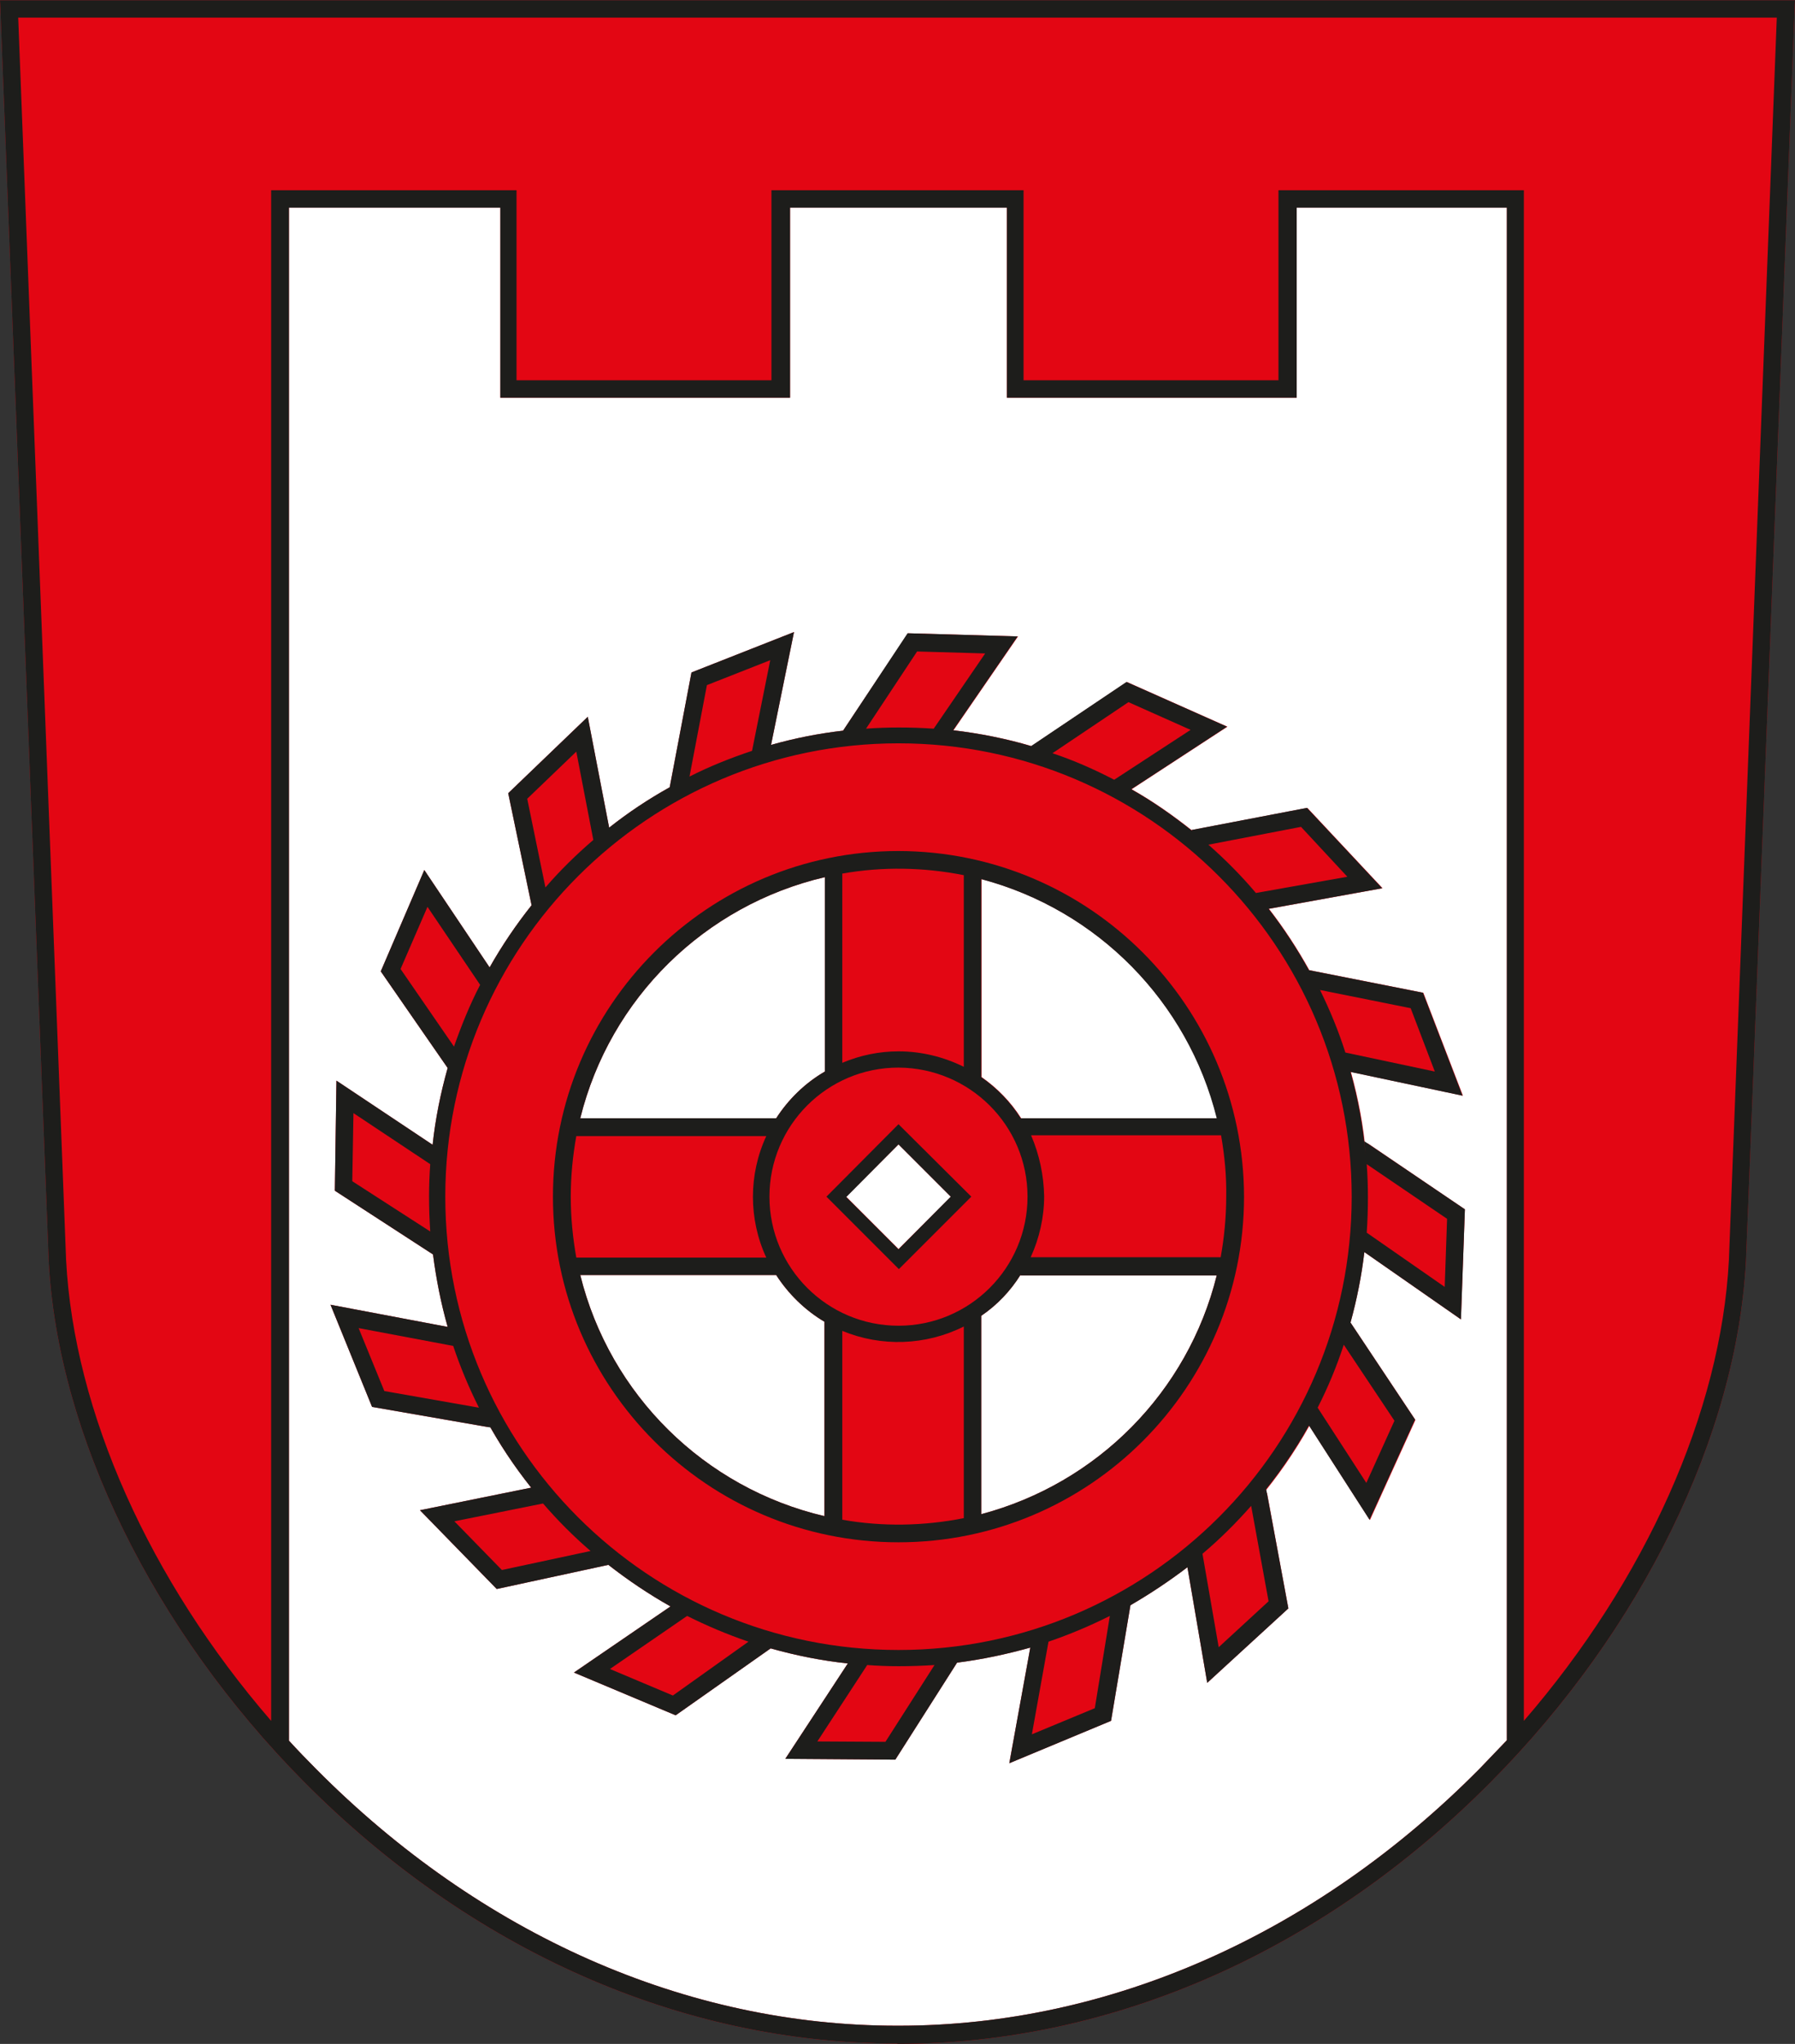 <?xml version="1.0" encoding="utf-8"?>
<svg xmlns="http://www.w3.org/2000/svg" xmlns:xlink="http://www.w3.org/1999/xlink" version="1.1" id="Wappen_Feuerwehr_Ölper" x="0px" y="0px" viewBox="0 0 453.5 516.2" style="enable-background:new 0 0 453.5 516.2;" xml:space="preserve" width="325" height="370">
<rect x="0" y="0" width="453.5" height="516.2" fill="#333333" stroke="none"/>
<style type="text/css">
	.st0{fill:#E30613;}
	.st1{fill:#FFFFFF;}
	.st2{fill:#1D1D1B;}
</style>
<title>Oelper</title>
<g id="Wappen">
	<path id="Roter_Hintergrund" class="st0" d="M226.5,516.1c-54.3,0-107.5-23.5-149.8-66.2c-38-38.4-62.1-87.5-64.4-131.5   C12.2,315.6,0.6,15.1,0.1,2.3L0,0h453.5l-0.1,2.3c-0.5,12.8-12.1,313.3-12.3,316.2c-2.3,44-26.3,93.1-64.4,131.5   c-42.3,42.7-95.5,66.2-149.8,66.2L226.5,516.1L226.5,516.1z"/>
	<path id="weißer_Hintergrund" class="st1" d="M73,439.6c2.2,2.4,4.5,4.8,6.9,7.2c41.5,41.8,93.5,64.8,146.7,64.8h0.5   c53.1,0,105.2-23,146.7-64.9c2.3-2.4,4.6-4.8,6.9-7.2V52.4h-53.1v48h-73.2v-48h-54.8v48h-73.2v-48H73V439.6"/>
	<g id="Rot_im_Mühlenrad">
		<path class="st0" d="M369.1,333.2l1-27.8l-24.6-16.7l-0.4,2.8c-0.6-7-1.9-14-3.8-20.8l28.3,6l-10-26l-28.8-5.7    c-3-5.4-6.4-10.6-10.2-15.5l28.7-5.2l-19-20.3l-29.2,5.6l0.3,0.3c-4.9-3.9-10-7.5-15.5-10.6l24.2-15.8l-25.4-11.3l-24.1,16.2    c-6.4-1.9-13-3.2-19.7-4l16.3-23.7l-27.8-0.8L213,184.5c-6.1,0.7-12.2,1.9-18.2,3.6l5.8-28.5l-25.9,10.2l-5.5,29    c-5.4,3-10.5,6.4-15.3,10.2l-5.4-28l-20.1,19.3l5.9,28.3c-3.9,4.9-7.5,10.2-10.6,15.7l-16.5-24.6l-11,25.6l16.9,24.4    c-1.8,6.4-3.1,12.8-3.8,19.4L85,272.9l-0.4,27.8l24.8,16.1c0.8,6.2,2,12.3,3.7,18.3l-29.6-5.6l10.5,25.8l29.3,5.1l-0.5-1.9    c3.3,6.1,7.1,11.8,11.4,17.2l-28.1,5.7l19.4,19.9l28.2-6.1c5,3.9,10.2,7.4,15.7,10.5l-24.4,16.7l25.7,10.8l24-16.9    c6.4,1.8,12.9,3.1,19.5,3.8l-15.8,24.1l27.8,0.2l15.6-24.5c6.3-0.8,12.4-2.1,18.5-3.8l-5.3,29.2l25.7-10.7l4.9-29.2    c5-2.9,9.8-6.1,14.4-9.6l5,29.2l20.5-18.8l-5.4-29.2l-2.1,1.6c4.8-5.7,9.1-11.9,12.8-18.5l15.3,23.8l11.5-25.3L341.2,334    c1.6-5.8,2.8-11.8,3.5-17.8L369.1,333.2z"/>
		<path class="st1" d="M146.6,282.4c7.5-30.3,31.4-53.8,61.8-60.9v49.1c-5,2.9-9.2,7-12.3,11.8L146.6,282.4L146.6,282.4z"/>
		<path class="st1" d="M146.6,322h49.5c3.1,4.8,7.3,8.9,12.2,11.8v49.1l0,0C178,375.8,154.1,352.3,146.6,322z"/>
		<path class="st1" d="M247.9,382.4v-50.1c4-2.7,7.4-6.3,9.9-10.3l0.1,0.1h49.5C300.1,351.5,277.3,374.6,247.9,382.4z"/>
		<path class="st1" d="M307.5,282.4h-49.5c-2.6-4.1-6-7.6-10-10.4v-50l0,0C277.3,229.8,300.1,252.9,307.5,282.4L307.5,282.4    L307.5,282.4z"/>
		
			<rect x="217.7" y="292.9" transform="matrix(0.707 -0.707 0.707 0.707 -147.205 249.046)" class="st1" width="18.7" height="18.7"/>
	</g>
	<g id="schwarze_Rahmen">
		<path class="st2" d="M226.5,516.1c-54.3,0-107.5-23.5-149.8-66.2c-38-38.4-62.1-87.5-64.4-131.5C12.2,315.6,0.6,15.1,0.1,2.3L0,0    h453.5l-0.1,2.3c-0.5,12.8-12.1,313.3-12.3,316.2c-2.3,44-26.3,93.1-64.4,131.5c-42.3,42.7-95.5,66.2-149.8,66.2L226.5,516.1    L226.5,516.1z M385,434.6c30.7-35.5,49.8-78,51.8-116.4c0.1-2.7,11-285.2,12.1-313.8H4.6c1.1,28.6,12,311.1,12.1,313.8    c2,38.4,21.1,80.9,51.8,116.4V48h62v48h64.4V48h63.7v48H323V48h62L385,434.6 M73,439.6c2.2,2.4,4.5,4.8,6.9,7.2    c41.5,41.8,93.5,64.8,146.7,64.8h0.5c53.1,0,105.2-23,146.7-64.9c2.3-2.4,4.6-4.8,6.9-7.2V52.4h-53.1v48h-73.2v-48h-54.8v48h-73.2    v-48H73L73,439.6"/>
		<path class="st2" d="M369.1,333.2l1-27.8l-25.4-17.2l0.3,3.3c-0.6-7-1.9-14-3.8-20.8l28.3,6l-10-26l-28.8-5.7    c-3-5.4-6.4-10.6-10.2-15.5l28.7-5.2l-19-20.3l-29.2,5.6l0.3,0.3c-4.9-3.9-10-7.5-15.5-10.6l24.2-15.8l-25.4-11.3l-24.1,16.2    c-6.4-1.9-13-3.2-19.7-4l16.3-23.7l-27.8-0.8L213,184.5c-6.1,0.7-12.2,1.9-18.2,3.6l5.8-28.5l-25.9,10.2l-5.5,29    c-5.4,3-10.5,6.4-15.3,10.2l-5.4-28l-20.1,19.3l5.9,28.3c-3.9,4.9-7.5,10.2-10.6,15.7l-16.5-24.6l-11,25.6l16.9,24.4    c-1.8,6.4-3.1,12.9-3.8,19.4L85,272.9l-0.4,27.8l24.8,16.1c0.8,6.2,2,12.3,3.7,18.3l-29.6-5.6l10.5,25.8l29.9,5.2l-1.1-2    c3.3,6.1,7.1,11.8,11.4,17.2l-28.1,5.7l19.4,19.9l28.2-6.1c5,3.9,10.2,7.4,15.7,10.5l-24.4,16.7l25.7,10.8l24-16.9    c6.4,1.8,12.9,3.1,19.5,3.8l-15.8,24.1l27.8,0.2l15.6-24.5c6.3-0.8,12.4-2.1,18.5-3.8l-5.3,29.2l25.7-10.7l4.9-29.2    c5-2.9,9.8-6.1,14.4-9.6l5,29.2l20.5-18.8l-5.6-30.1l-2,2.4c4.8-5.7,9.1-11.9,12.8-18.5l15.3,23.8l11.5-25.3L341.2,334    c1.6-5.8,2.8-11.8,3.5-17.8L369.1,333.2z M345.3,294l20.3,13.8l-0.6,17.2l-19.7-13.7c0.2-2.9,0.3-5.9,0.3-8.9    C345.6,299.5,345.5,296.7,345.3,294z M89,298.3l0.3-17.2l19.4,12.9c-0.2,2.7-0.3,5.4-0.3,8.1c0,3,0.1,5.9,0.3,8.9L89,298.3z     M356.4,254.6l6.1,16l-22.6-4.8c-1.7-5.4-3.9-10.7-6.4-15.8L356.4,254.6z M328.7,208.8l11.7,12.6l-23.1,4.1    c-3.7-4.4-7.7-8.4-12-12.2L328.7,208.8z M285.1,177.3l15.7,7l-19.3,12.6c-5-2.6-10.2-4.9-15.6-6.7L285.1,177.3z M231.7,164.5    l17.2,0.5l-13,19c-2.9-0.2-5.8-0.3-8.8-0.3c-2.8,0-5.6,0.1-8.3,0.3L231.7,164.5z M178.6,173l16-6.3l-4.6,22.9    c-5.4,1.8-10.7,3.9-15.8,6.5L178.6,173z M133.2,201.7l12.4-11.9l4.3,22.3c-4.3,3.7-8.4,7.7-12.1,12L133.2,201.7z M101.2,244.7    L108,229l13.3,19.7c-2.6,5-4.7,10.2-6.6,15.6L101.2,244.7z M97.1,351.3l-6.5-15.9l23.9,4.5c1.8,5.4,4,10.6,6.5,15.6L97.1,351.3z     M126.8,396.5l-12-12.3l22.4-4.5c3.7,4.3,7.7,8.3,12,12L126.8,396.5z M170,428.2l-15.9-6.7l19.5-13.4c5,2.5,10.2,4.7,15.5,6.5    L170,428.2z M223.7,439.9l-17.2-0.1l12.6-19.3c2.6,0.2,5.2,0.3,7.9,0.3c3.1,0,6.1-0.1,9.1-0.3L223.7,439.9z M276.6,431.4    l-15.9,6.6l4.2-23.4c5.3-1.8,10.5-4,15.5-6.5L276.6,431.4z M320.5,404.4l-12.6,11.6l-4.1-23.6c4.4-3.7,8.5-7.8,12.3-12.1    L320.5,404.4z M352.3,358.8l-7.1,15.7l-12.3-19c2.6-5.1,4.8-10.4,6.6-15.9L352.3,358.8z M227,416.7    c-63.3,0-114.5-51.3-114.5-114.5S163.8,187.7,227,187.7s114.5,51.3,114.5,114.5c0,0,0,0,0,0C341.5,365.4,290.2,416.7,227,416.7    L227,416.7z"/>
		<path class="st2" d="M227,214.9c-48.2,0-87.3,39.1-87.3,87.3c0,48.2,39.1,87.3,87.3,87.3s87.3-39.1,87.3-87.3    C314.2,254,275.2,215,227,214.9z M212.8,220.6L212.8,220.6c10.2-1.8,20.6-1.6,30.7,0.4l0,0v48.4c-5.1-2.5-10.7-3.9-16.5-3.9    c-4.9,0-9.7,1-14.2,2.9L212.8,220.6L212.8,220.6z M259.6,302.2c0,18-14.6,32.6-32.6,32.6s-32.6-14.6-32.6-32.6    c0-18,14.6-32.6,32.6-32.6l0,0C245,269.7,259.6,284.2,259.6,302.2L259.6,302.2z M146.6,282.4c7.5-30.3,31.4-53.8,61.8-60.9v49.1    c-5,2.9-9.2,7-12.3,11.8L146.6,282.4L146.6,282.4z M144.2,302.2c0-5.1,0.5-10.3,1.4-15.3h48c-4.5,9.7-4.5,21,0,30.7h-48    C144.7,312.5,144.2,307.4,144.2,302.2z M146.6,322h49.5c3.1,4.8,7.3,8.9,12.2,11.8v49.1l0,0C178,375.8,154.1,352.3,146.6,322    L146.6,322z M243.5,383.4L243.5,383.4c-10.1,2-20.5,2.2-30.7,0.4v-47.7c9.9,4.1,21.1,3.7,30.7-1.1V383.4L243.5,383.4z     M247.9,382.4v-50.1c4-2.7,7.4-6.3,9.9-10.3l0.1,0.1h49.5C300.1,351.5,277.3,374.6,247.9,382.4L247.9,382.4z M309.8,302.2    c0,5.1-0.5,10.3-1.4,15.3h-48c2.2-4.8,3.4-10.1,3.4-15.4c-0.1-5.3-1.2-10.5-3.3-15.4h48C309.4,291.9,309.9,297.1,309.8,302.2    L309.8,302.2z M307.4,282.4h-49.5c-2.6-4.1-6-7.6-10-10.4v-50l0,0C277.3,229.8,300.1,253,307.4,282.4L307.4,282.4L307.4,282.4z"/>
		<path class="st2" d="M208.8,302.2l18.3,18.3l18.3-18.3L227,283.9L208.8,302.2z M227,315.5l-13.2-13.2L227,289l13.2,13.2L227,315.5    z"/>
	</g>
</g>
</svg>
